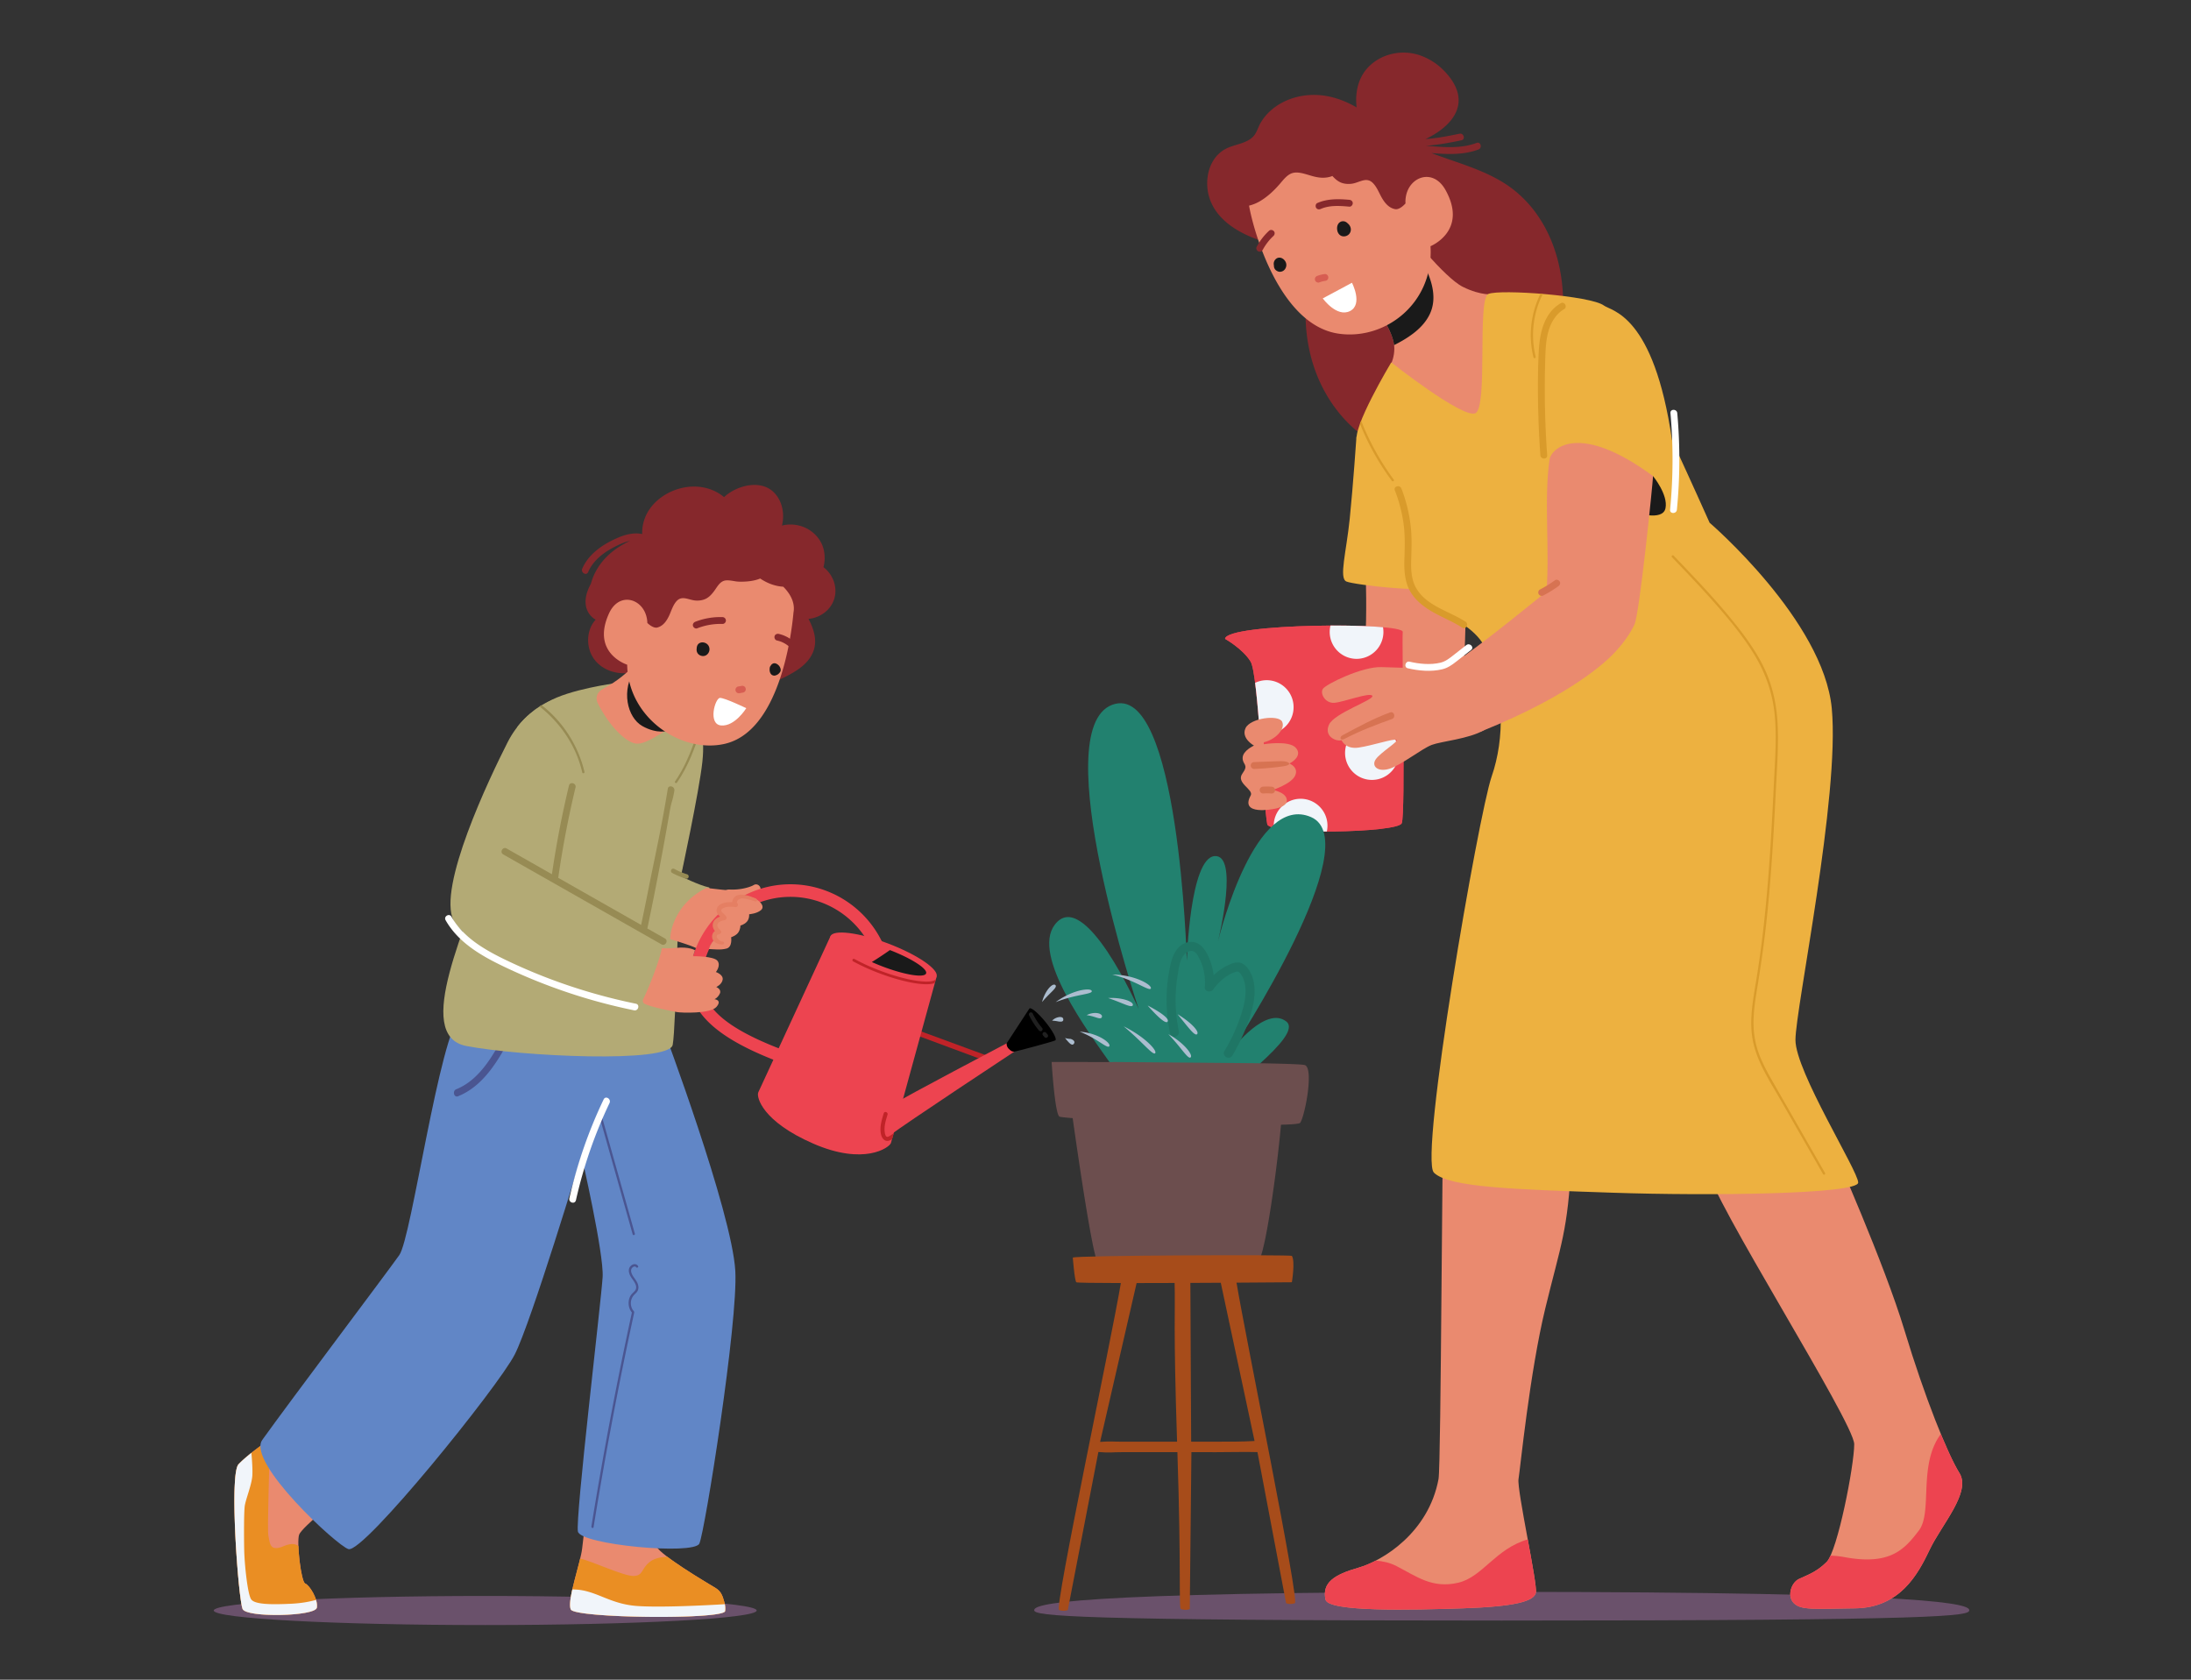 <svg fill="none" height="184" width="240" xmlns="http://www.w3.org/2000/svg"><rect width="100%" height="100%" fill="#333333" stroke="none"/><path d="m215.711 176.389c0 .625-2.371 1.131-51.213 1.131-47.079 0-51.213-.506-51.213-1.131 0-.624 2.688-2.01 50.952-2.01 48.503 0 51.474 1.386 51.474 2.01z" fill="#6a516b"/><path d="m168.718 24.03a13.04 13.04 0 0 0 -2.954-3.273c-1.21-.941-2.582-1.623-3.997-2.194-1.471-.594-2.988-1.065-4.476-1.613-.163-.06-.328-.122-.493-.185 1.725.143 3.5.226 5.15-.389.447-.166.253-.89-.198-.722-1.611.6-3.338.498-5.02.356l-.529-.046c1.299-.083 2.603-.334 3.875-.593.471-.096.272-.818-.198-.723-1.208.247-2.47.5-3.729.585.067-.032.135-.063.201-.096 1.738-.862 3.732-2.46 3.387-4.651-.168-1.068-.864-2.042-1.61-2.79a6.797 6.797 0 0 0 -2.574-1.631c-1.875-.65-4.056-.246-5.512 1.131-1.265 1.197-1.632 2.908-1.437 4.57-1.045-.605-2.169-1.058-3.367-1.26-2.164-.364-4.524.182-6.155 1.706a5.504 5.504 0 0 0 -.985 1.225c-.293.498-.427 1.12-.839 1.538-.757.768-2.013.833-2.942 1.303-1.884.953-2.432 3.366-1.874 5.276.766 2.626 3.429 4.09 5.852 4.867.092.03.173.023.24-.006.938.235 1.999-.031 2.955.029.644.04 1.216.3 1.576.855.398.61.494 1.335.459 2.05-.043.896-.259 1.777-.368 2.666a19.282 19.282 0 0 0 -.146 2.365c0 1.574.191 3.155.585 4.68.747 2.895 2.254 5.573 4.434 7.623 2.032 1.913 4.617 3.28 7.389 3.676 2.745.39 5.573-.141 8.027-1.425 2.596-1.358 4.604-3.55 5.843-6.204 1.377-2.951 1.967-6.332 1.94-9.579-.026-3.194-.777-6.415-2.51-9.122z" fill="#86282c"/><path d="m152.416 39.76s.313-.658.318-1.563c.017-2.805-4.558-7.528-4.558-7.528l5.901-5.5s4.119 5.228 6.151 6.248 3.394.816 3.394.816 2.714 14.505-.207 15.78-10.999-8.254-10.999-8.254z" fill="#ea8a6f"/><path d="m154.795 36.536c.891-.679 1.678-1.554 2.024-2.64.4-1.257.136-2.595-.337-3.793-.544-1.379-1.396-2.625-2.309-3.782a33.671 33.671 0 0 0 -.576-.704l-5.421 5.052s4.169 4.305 4.53 7.136c.731-.365 1.439-.774 2.089-1.27z" fill="#1a1a1a"/><path d="m158.338 20.81c-.988-1.774-2.651-1.741-3.618-.74-.902.933-.762 2.211-.762 2.211s-.608.729-1.141.628c-.679-.128-1.124-.671-1.452-1.241-.32-.554-.555-1.228-1.034-1.669-.286-.263-.608-.328-.985-.243-.451.102-.874.331-1.337.378-.41.041-.831.006-1.208-.173-.333-.159-.606-.412-.853-.684-.049.019-.097.041-.148.057-.516.165-1.052.168-1.581.065-.532-.103-1.039-.3-1.566-.42-.495-.11-.973-.144-1.42.132-.396.245-.693.627-.992.977-.619.723-1.318 1.397-2.133 1.895a4.318 4.318 0 0 1 -1.288.543c.538 3.03 3.432 13.05 9.754 14.016 5.132.783 10.517-3.312 10.121-9.573 0 0 4.142-1.67 1.643-6.159z" fill="#ea8a6f"/><path d="m147.806 21.888c-1.189-.107-2.394-.135-3.509.354-.185.081-.227.353-.134.513.111.191.325.215.51.134.977-.428 2.099-.345 3.133-.252.201.018.373-.185.373-.375 0-.217-.172-.356-.373-.374zm-8.267 3.437c-.13-.145-.371-.192-.525-.05a6.652 6.652 0 0 0 -1.371 1.787c-.043.08-.027.213.009.29a.372.372 0 0 0 .494.184.437.437 0 0 0 .19-.2c-.005.01-.008.014.001-.001l.031-.057a5.03 5.03 0 0 1 .194-.321 6.234 6.234 0 0 1 .629-.812c-.039.043.012-.013.021-.021l.09-.093c.061-.061.124-.12.187-.179.144-.132.19-.372.05-.527z" fill="#86282c"/><path d="m145.394 30.129c-.067-.063-.168-.122-.263-.11a3.343 3.343 0 0 0 -.826.198.28.28 0 0 0 -.126.067.287.287 0 0 0 -.097.105.378.378 0 0 0 .134.513c.084.044.196.074.288.038a2.97 2.97 0 0 1 .658-.174.276.276 0 0 0 .112-.03.27.27 0 0 0 .12-.077.375.375 0 0 0 0-.53z" fill="#d75d52"/><path d="m144.895 32.688 3.198-1.715s1.235 2.372-.218 3.102c-1.454.73-2.98-1.387-2.98-1.387z" fill="#fff"/><path d="m147.932 24.903a.878.878 0 0 0 -.292-.42.833.833 0 0 0 -.191-.155.64.64 0 0 0 -.513-.068.657.657 0 0 0 -.36.291c-.128.22-.137.49-.083.733.06.269.255.524.533.59a.788.788 0 0 0 .731-.207.752.752 0 0 0 .175-.764zm-7.145 3.72a.873.873 0 0 0 -.327-.317.668.668 0 0 0 -.316-.085.602.602 0 0 0 -.297.083.7.7 0 0 0 -.301.777c-.003.019-.006.038-.004.058a.676.676 0 0 0 .08.292.558.558 0 0 0 .138.168c.086.069.146.105.252.143a.547.547 0 0 0 .222.029.688.688 0 0 0 .466-.218.797.797 0 0 0 .205-.493.788.788 0 0 0 -.118-.438z" fill="#1a1a1a"/><path d="m200.88 125.972s5.502 12.367 7.729 19.734c2.227 7.368 4.717 13.552 6.027 15.657s-1.965 5.657-3.276 8.42c-1.31 2.763-3.295 6.341-8.17 6.398-4.494.053-5.908.222-6.694-.567s-.262-2.237.524-2.631c.786-.395 1.894-.7 3.073-1.884 1.179-1.185 3.016-10.529 3.016-12.898 0-2.368-15.816-27.178-16.078-30.204s13.849-2.025 13.849-2.025z" fill="#ea8a6f"/><path d="m214.634 161.363c-.522-.839-1.231-2.326-2.036-4.276-2.53 3.406-.864 8.546-2.41 10.576-1.572 2.066-3.145 3.827-8.105 2.916a10.342 10.342 0 0 0 -1.573-.171c-.145.317-.286.558-.418.691-1.18 1.184-2.288 1.489-3.074 1.884s-1.31 1.842-.524 2.631 2.201.62 6.694.567c4.875-.057 6.86-3.635 8.171-6.398 1.31-2.763 4.585-6.315 3.275-8.42z" fill="#ed4450"/><path d="m158.146 121.852c-.191.574-.282 38.622-.572 40.172-1.099 5.883-6.114 8.944-8.781 9.709-2.667.766-3.992 1.64-3.6 3.49.288 1.362 9.333 1.148 15.048.957 5.715-.192 7.81-.766 8-1.722.191-.957-2.095-11.286-1.904-12.434.19-1.148 1.217-11.616 2.931-18.694 1.715-7.078 2.477-8.417 2.858-16.26s-13.98-5.218-13.98-5.218z" fill="#ea8a6f"/><path d="m159.742 173.373c-2.843.669-4.537-.668-6.775-1.822-.734-.378-1.526-.545-2.266-.597-.699.361-1.355.621-1.908.779-2.667.766-3.992 1.64-3.6 3.49.288 1.362 9.333 1.148 15.048.957 5.715-.192 7.81-.766 8-1.722.092-.46-.39-3.092-.893-5.826-3.552 1.033-4.941 4.115-7.606 4.741zm-25.551-103.391s1.936 1.08 2.796 2.484 1.374 15.436 1.826 17.82c.225 1.186 14.303.969 14.733-.111s0-19.869.108-20.949c.107-1.08-19.355-.972-19.463.756z" fill="#ed4450"/><path d="m149.484 59.69s.583 10.976-.418 13.96 1.236 6.62 6.17 7.034c4.934.413 5.127-4.985 5.331-13.703.203-8.717-11.083-7.292-11.083-7.292z" fill="#ea8a6f"/><path d="m148.586 47.845s-.369 5.378-.739 8.993c-.369 3.616-1.2 6.49-.369 6.861.831.37 9.619 1.392 10.912.465 1.292-.927-3.97-14.648-5.724-16.502s-4.08.183-4.08.183z" fill="#edb140"/><path d="m187.269 57.261s12.478 10.715 13.382 20.34c.904 9.626-3.978 32.871-3.978 36.322 0 3.45 6.872 14.347 6.872 15.618s-16.25 1.474-26.92 1.111-17.929-.566-19.557-2.2c-1.627-1.635 4.883-39.228 6.33-43.405s1.381-9.539-.608-13.897c-1.99-4.36-9.158-4.263-8.977-8.985s-4.412-12.53-5.136-13.8c-.723-1.272 3.719-8.666 3.719-8.666s7.747 6.121 9.193 5.576c1.447-.544.181-12.53 1.447-13.075s11.212.181 12.659 1.27c.825.622 5.45.942 7.454 14.728 2.249 4.87 4.12 9.063 4.12 9.063z" fill="#edb140"/><path d="m170.953 33.219c-1.864 1.097-2.308 3.343-2.404 5.344-.116 2.39-.107 4.79-.032 7.181.043 1.377.115 2.752.213 4.125.034.478.781.482.746 0a102.6 102.6 0 0 1 -.262-6.837c-.005-1.15.01-2.301.044-3.451.032-1.103.052-2.224.356-3.292.277-.979.825-1.899 1.716-2.423.414-.244.039-.892-.377-.647z" fill="#d99b2b"/><path d="m183.726 45.254c-.043-.476-.789-.48-.746 0a56.75 56.75 0 0 1 -.04 10.58c-.047.48.699.477.746 0a56.75 56.75 0 0 0 .04-10.58z" fill="#fff"/><path d="m160.537 68.102c-1.794-1.164-4.317-1.725-5.433-3.72-.552-.986-.555-2.151-.518-3.25.04-1.193.077-2.371-.067-3.56a16.833 16.833 0 0 0 -1.008-4.059c-.172-.444-.894-.25-.719.2a16.23 16.23 0 0 1 .966 3.742c.16 1.228.123 2.445.082 3.677-.039 1.14-.006 2.308.482 3.359.459.988 1.308 1.734 2.212 2.305 1.163.736 2.471 1.204 3.627 1.953.404.263.779-.386.376-.647zm39.375 60.391-3.73-6.514-1.859-3.246c-.567-.991-1.134-1.99-1.555-3.054a9.744 9.744 0 0 1 -.689-3.506c-.012-1.253.17-2.497.372-3.73.392-2.386.743-4.775 1.009-7.179.547-4.93.828-9.882 1.072-14.834.117-2.376.307-4.77.185-7.15-.116-2.251-.607-4.417-1.632-6.431-1.004-1.975-2.37-3.746-3.779-5.444-1.508-1.817-3.118-3.544-4.747-5.251-.411-.431-.823-.86-1.235-1.29-.112-.116-.287.06-.176.176 1.634 1.703 3.269 3.407 4.824 5.184 1.507 1.722 2.985 3.508 4.18 5.467 1.224 2.007 1.997 4.173 2.235 6.519.239 2.356.066 4.734-.049 7.093-.237 4.908-.495 9.818-.993 14.707a121.686 121.686 0 0 1 -.983 7.464c-.379 2.287-.83 4.655-.261 6.951.546 2.203 1.852 4.164 2.967 6.11l3.697 6.455.932 1.629c.08.139.295.013.215-.126zm-47.239-75.95a28.531 28.531 0 0 1 -3.574-6.457c-.046.117-.089.23-.13.343a28.577 28.577 0 0 0 2.089 4.158c.436.714.904 1.408 1.401 2.081.094.128.31.004.214-.126zm15.303-13.397c.039.156.279.09.24-.066a10.013 10.013 0 0 1 .295-5.743c.139-.39.304-.77.492-1.14l-.261-.021a10.262 10.262 0 0 0 -1.036 5.286 10.2 10.2 0 0 0 .27 1.684z" fill="#d99b2b"/><path d="m134.191 69.982s1.936 1.08 2.796 2.484 1.374 15.436 1.826 17.82c.225 1.186 14.303.969 14.733-.111s0-19.869.108-20.949c.107-1.08-19.355-.972-19.463.756z" fill="#ed4450"/><path d="m138.754 74.51c-.455 0-.885.106-1.27.292.19 1.47.36 3.452.516 5.516.241.064.493.102.754.102a2.95 2.95 0 0 0 2.944-2.956 2.95 2.95 0 0 0 -2.944-2.955zm6.984-5.982a2.95 2.95 0 0 0 2.859 3.646 2.949 2.949 0 0 0 2.896-3.466c-1.472-.13-3.548-.192-5.755-.18zm7.047 15.504a2.963 2.963 0 0 0 -.957-4.067 2.935 2.935 0 0 0 -4.05.96 2.962 2.962 0 0 0 .956 4.068 2.936 2.936 0 0 0 4.051-.96zm-10.319 3.468a2.95 2.95 0 0 0 -2.943 2.955c0 .075.006.148.012.222 1.123.279 3.403.408 5.806.407a2.949 2.949 0 0 0 -2.875-3.585z" fill="#f1f5fa"/><path d="m181.073 52.153s1.672 2.033 1.363 3.521c-.309 1.489-3.397.434-3.397.434z" fill="#1a1a1a"/><path d="m169.727 50.372c-.625 4.542.053 9.895-.334 14.463-.109.003-6.613 5.496-11.448 8.751.463.89 2.134 3.943 2.642 4.809.417.712.963 2.009 1.747 1.693 9.97-4.019 13.791-7.784 14.635-8.714.808-.89 1.547-1.865 2.066-2.956.565-1.19 2.014-15.545 2.039-16.265-8.145-5.993-11.173-3.047-11.347-1.781z" fill="#ea8a6f"/><path d="m158.369 73.246s-4.91-.085-7.027-.17c-2.116-.085-6.095 1.87-6.434 2.38-.338.51.254 1.616 1.27 1.531s3.894-1.19 4.148-.765-4.148 1.87-4.741 3.146c-.592 1.275.731 1.88 1.372 1.72 0 0 .401 1.018 1.869.804 1.468-.215 3.791-.992 4.138-.858s-1.762 1.394-2.269 2.145c-.508.75.24 1.447 1.548 1.019 1.308-.43 3.524-2.199 4.592-2.601s4.031-.643 5.713-1.609c1.682-.965-4.179-6.742-4.179-6.742z" fill="#ea8a6f"/><path d="m170.846 63.695c-.101-.158-.341-.257-.511-.135-.525.38-1.076.72-1.65 1.018-.174.09-.24.349-.134.513a.38.38 0 0 0 .51.134 13.25 13.25 0 0 0 1.651-1.018c.158-.114.25-.331.134-.512z" fill="#d77352"/><path d="m160.619 70.665c-.47.37-.941.738-1.412 1.107-.441.346-.868.688-1.423.821-1.082.26-2.306.14-3.377-.11-.467-.109-.667.613-.199.722 1.206.281 2.558.402 3.774.11.604-.144 1.083-.488 1.565-.865l1.6-1.255c.378-.297-.154-.823-.528-.53z" fill="#fff"/><path d="m152.276 78.04c-1.749.624-3.561 1.617-5.201 2.493-.424.226-.236.642.188.415 1.584-.845 3.522-1.582 5.212-2.186.449-.16.255-.884-.199-.722z" fill="#d77352"/><path d="m137.358 81.674s-1.439-.793-.925-1.908c.514-1.114 3.636-1.513 4.013-.705.378.807-.756 1.966-2.009 2.251l-.005.215s2.715-.448 3.49.37c.775.817-.306 1.573-.688 1.739 0 0 1.047.396.641 1.315-.405.92-2.462 1.584-2.462 1.584s1.429.228 1.544 1.059c.115.83-1.445 1.02-1.445 1.02s-3.752.772-2.513-1.473c.366-.663-1.658-1.36-.91-2.398.748-1.037.009-.93.028-1.727.02-.797 1.241-1.342 1.241-1.342z" fill="#ea8a6f"/><path d="m140.188 83.382c-.964.028-1.88.064-2.843.101-.202.008-.357.21-.34.405a.38.38 0 0 0 .404.342c.963-.038 1.923-.12 2.878-.248.2-.027.946-.112.928-.32-.016-.195-.471-.296-1.027-.28zm-.588 2.955c-.057-.073-.142-.143-.237-.152a5.807 5.807 0 0 0 -1.039-.011c-.195.016-.366.205-.34.405a.38.38 0 0 0 .403.341c.214-.018.429-.021.643-.013a6 6 0 0 1 .197.015.399.399 0 0 0 .283-.063.385.385 0 0 0 .152-.237.381.381 0 0 0 -.062-.285z" fill="#d77352"/><path d="m140.889 111.889c-2.212-1.709-5.785 2.905-5.785 2.905s14.803-22.554 8.508-25.288c-6.069-2.635-9.923 12.508-10.193 13.604.202-.834 2.235-9.495-.356-9.332-2.723.17-3.063 11.447-3.063 11.447s-.851-30.755-8.167-28.021 2.893 33.318 2.893 33.318-5.955-13.498-9.188-9.227c-2.568 3.393 3.667 11.745 6.184 15.319h16.177c2.303-2.088 3.993-3.95 2.99-4.725z" fill="#22816f"/><path d="m140.317 123.205c1.237-.029 2.016-.095 2.101-.21.511-.683 1.531-5.98.511-6.322-.264-.088-2.248-.154-5.042-.202-1.606-.019-16.011-.139-16.011-.139a.106.106 0 0 0 .009.011c-2.621-.008-4.768-.01-5.876-.011h-.814c.001.009.341 5.638.851 5.98.07.046.597.106 1.453.171l.001.001c.045.325.096.683.152 1.07.641 4.482 1.862 12.673 2.468 14.467h17.823c.805-1.552 2.019-10.639 2.374-14.816z" fill="#6c4e4e"/><path d="m117.514 137.764s.192 2.506.384 2.699c.056.056 2.061.079 4.88.085-1.053 6.297-7.312 35.64-6.772 35.82.575.193.959 0 .959 0l3.351-17.313c1.399.117 1.294.015 2.684.017 1.705.002 3.411.001 5.116.001h.856c.434 13.08.125 17.098.394 17.188.576.193.96 0 .96 0l.18-17.187 2.727.001c1.67 0 3.102-.047 4.508-.007l3.137 16.551s.384.193.96 0c.54-.181-5.368-28.991-6.392-35.113 3.469-.022 6.064-.043 6.064-.043s.384-2.313 0-2.892c-.093-.14-23.864-.063-23.996.193zm10.602 20.163c-1.705 0-3.411-.001-5.116.001-1.328.002-1.155-.072-2.496.022l4-17.401c1.31-.001 2.725-.004 4.162-.01.085 3.047-.151 4.611.269 17.387zm9.307-.077c-1.527.081-2.57.075-4.19.075l-2.755.001-.087-17.393 3.331-.017z" fill="#a74c1a"/><path d="m137.057 106.708c-.189-.418-.482-.872-.882-1.112-.524-.314-1.102-.125-1.612.113a6.119 6.119 0 0 0 -1.62 1.121 6.955 6.955 0 0 0 -.553-2.004c-.423-.953-1.139-1.866-2.297-1.606-1.094.246-1.61 1.326-1.847 2.324a17.316 17.316 0 0 0 -.455 3.556 17.888 17.888 0 0 0 .381 4.115c.131.629 1.09.363.959-.265a16.608 16.608 0 0 1 -.15-6.005c.129-.796.23-1.918.863-2.495.226-.207.582-.363.884-.24.341.138.536.569.688.877.468.94.641 1.996.562 3.04-.04.537.67.62.927.252.57-.817 1.43-1.573 2.383-1.899.284-.097.42-.039.6.195.136.176.248.382.33.589.181.459.231.954.218 1.443-.027 1.087-.371 2.155-.741 3.167a19.092 19.092 0 0 1 -1.566 3.253c-.331.552.529 1.054.859.504a20.553 20.553 0 0 0 1.484-3.014c.382-.964.721-1.968.872-2.998.145-.983.128-1.992-.287-2.911z" fill="#1f7665"/><path d="m82.885 176.42c0 .88-13.313 1.593-29.735 1.593-16.423 0-29.736-.713-29.736-1.593s13.313-1.594 29.736-1.594c16.422 0 29.735.714 29.735 1.594z" fill="#6a516b"/><path d="m29.74 157.516s-2.558 1.763-3.611 2.884c-1.054 1.122 0 14.903.451 15.865.452.961 7.976.801 8.127-.16.15-.962-.822-2.48-1.274-2.64-.451-.161-.964-4.56-.663-5.361s4.495-4.178 4.495-4.178l-7.524-6.41z" fill="#ea8a6f"/><path d="m33.433 173.465c-.331-.118-.695-2.515-.746-4.101-.256-.217-.731-.373-1.588-.004-1.566.676-1.524-.315-1.693-1.081-.159-.716.127-7.491.13-10.62-.626.44-2.533 1.811-3.407 2.741-1.054 1.122 0 14.904.451 15.865.452.961 7.976.801 8.127-.16.15-.962-.822-2.48-1.274-2.64z" fill="#ea8e23"/><path d="m65.097 159.806s-.974 6.601-1.328 9.807c-.174 1.576-1.692 5.734-1.24 6.695.451.962 16.752 1.135 16.903.174.048-.306.004-.657-.091-.999-.206-.733-.369-1.164-.96-1.532-.411-.256-6.855-4.008-6.553-4.809.3-.802 1.593-6.224 1.593-6.224z" fill="#ea8a6f"/><path d="m79.432 176.482c.048-.306.004-.657-.091-.999-.206-.733-.369-1.164-.96-1.532-.285-.177-3.458-2.029-5.285-3.418-.624.026-1.342.143-1.837.501-1.053.761-.752 1.562-1.843 1.602-1.068.04-4.618-1.646-5.864-1.907-.456 1.902-1.39 4.798-1.023 5.579.451.962 16.752 1.135 16.903.174z" fill="#ea8e23"/><path d="m72.634 112.646s7.529 20.069 7.91 26.559c.326 5.564-3.335 28.603-3.937 29.885s-13.002.124-13.303-1.318c-.302-1.442 2.558-25.319 2.708-27.883s-2.316-13.299-2.316-13.299-5.51 18.266-7.315 21.792c-1.806 3.525-16.554 21.794-18.21 21.313-1.249-.363-11.18-9.528-9.44-11.964 2.939-4.112 13.654-18.323 15.009-20.246 1.354-1.923 4.364-24.037 6.772-26.441s20.768-.641 22.122 1.602z" fill="#6186c6"/><path d="m79.428 176.482a2.18 2.18 0 0 0 -.032-.753c-1.944.116-7.057.385-9.645.193-3.122-.232-4.566-1.839-7.062-1.808-.22.984-.337 1.825-.163 2.194.451.962 16.752 1.135 16.902.174zm-51.902-1.268c-.403-.522-.749-3.897-.777-5.461-.03-1.565-.03-4.05.057-4.756.086-.706.778-2.362.836-3.375.038-.683-.04-1.769-.105-2.471-.536.429-1.056.875-1.408 1.249-1.054 1.122 0 14.904.451 15.865.452.962 7.976.801 8.127-.16.04-.255 0-.55-.089-.848-.64.179-1.535.36-2.654.417-2.42.122-4.034.061-4.438-.46z" fill="#f1f5fa"/><path d="m55.403 113.025c-1.305 2.453-2.813 5.249-5.428 6.295-.445.178-.252.947.198.766 2.826-1.13 4.457-3.996 5.874-6.66.237-.446-.407-.847-.644-.401zm14.137 22.11-2.805-9.963-.793-2.815c-.046-.163-.286-.093-.24.07l2.806 9.964.793 2.815c.045.163.285.093.24-.071zm.322 5.505c-.163-.456-.562-.771-.7-1.234-.063-.209-.047-.411.116-.558.103-.091.297-.181.397-.038.095.134.311.002.215-.134-.219-.311-.612-.225-.838.037-.312.364-.144.854.087 1.214.253.394.805.977.412 1.464-.146.18-.332.308-.459.507a1.54 1.54 0 0 0 -.216.599c-.067.459.05.933.34 1.28a449.272 449.272 0 0 0 -3.566 18.259c-.3 1.724-.589 3.451-.869 5.179-.027.167.213.238.24.071a446.93 446.93 0 0 1 4.423-23.382c.02-.096.054-.172-.004-.256-.05-.074-.114-.133-.16-.213a1.338 1.338 0 0 1 -.17-.552 1.33 1.33 0 0 1 .41-1.097c.145-.14.294-.276.366-.475.078-.218.052-.458-.024-.671z" fill="#4a5591"/><path d="m66.12 120.438a51.098 51.098 0 0 0 -3.749 10.813c-.112.497.607.709.72.212a50.146 50.146 0 0 1 3.672-10.624c.218-.455-.426-.857-.644-.401z" fill="#fff"/><path d="m90.203 62.13c.159-.619.174-1.277.03-1.9-.33-1.43-1.566-2.48-2.99-2.718a3.881 3.881 0 0 0 -1.585.058c.291-1.2.078-2.538-.747-3.484-1.264-1.45-3.49-1.072-4.945-.137-.229.147-.45.318-.651.51-1.138-.957-2.668-1.324-4.174-1.092-1.82.28-3.64 1.43-4.405 3.155-.275.62-.414 1.3-.387 1.972l-.002.008c-.912-.19-1.837.048-2.678.41-1.575.68-3.186 1.743-3.889 3.378-.188.438.454.82.644.378.603-1.401 1.895-2.286 3.222-2.926.422-.204.88-.39 1.35-.49-.92.434-1.781.985-2.51 1.706-.826.819-1.46 1.858-1.758 2.984-.407.753-.708 1.607-.538 2.467.123.62.519 1.179 1.06 1.47-.797.863-1.011 2.181-.668 3.318.484 1.602 2.015 2.505 3.629 2.551.679.02 1.358-.108 1.99-.356.329.16.732.196 1.073.072.206-.075.37-.19.503-.333.098.142.209.276.33.397.754.748 1.807.93 2.822.746 1.059-.191 2.09-.763 2.89-1.475.437-.39.807-.863 1.038-1.393.393.844.853 1.657 1.517 2.316.855.848 1.997 1.378 3.214 1.234 1.173-.14 2.354-.723 3.362-1.322.914-.543 1.757-1.267 2.144-2.285.457-1.205.044-2.459-.53-3.555 1.325-.118 2.564-1.046 2.873-2.397.284-1.237-.258-2.523-1.234-3.267z" fill="#86282c"/><path d="m67.356 74.848s-5.046.67-7.363 2.054c-2.317 1.383 4.107 6.373 6.173 7.127 2.067.755 1.19-9.181 1.19-9.181z" fill="#b3aa75"/><path d="m63.637 76.387s2.48-.524 4.896-2.622c2.415-2.098 3.264-1.967 3.264-1.967l5.744 3.737s-.065 4.589-5.353 6.621c-5.287 2.032-7.898-2.229-7.898-2.229z" fill="#ea8a6f"/><path d="m56.67 79.64s1.905-2.807 5.842-3.444c.984-.16 4.25-1.144 3.548-.745-.898.511-.748 1.233-.594 1.55.982 2.032 2.714 4.071 4.03 4.424 1.906.51 6.052-4.268 6.963-2.007.911 2.262-1.677 15.48-1.93 16.628-.255 1.148-.46 16.368-.842 18.409-.38 2.04-16.636 1.275-22.604.127-5.969-1.148.254-13.39 2.413-20.66 2.159-7.269 3.175-14.283 3.175-14.283z" fill="#b3aa75"/><path d="m73.73 103.033s-3.967-.401-5.209-1.094-.345-5.266.897-9.493 7.038-13.028 7.038-13.028.828.763.483 4.02c-.345 3.256-2.353 12.55-2.353 12.55s2.012.999 3.06 1.215c.581.12-2.614 5.936-3.915 5.83z" fill="#b3aa75"/><path d="m74.159 85.723c1.21-1.757 1.958-3.753 2.585-5.784-.055-.15-.11-.261-.157-.342-.399 1.318-.84 2.627-1.43 3.873-.349.74-.75 1.454-1.213 2.127-.091.133.124.258.215.126z" fill="#978b54"/><path d="m82.552 96.954c-.279.172-1.334.556-2.634.486a1.204 1.204 0 0 0 -.397.054c-.121.006-1.024-.095-2.134-.23-1.23.6-2.294 1.5-3.023 2.686-.43.699-.748 1.465-.89 2.277-.036.211-.059.43-.064.649 1.134.34 2.474.768 2.884 1.006.055.102.09.159.09.159l.072-.065c.097.057.164.098.187.114.038.028.226-.263.491-.724 1.74-1.566 5.917-5.347 6.113-5.71.252-.469-.25-.976-.695-.702z" fill="#ea8a6f"/><path d="m90.551 97.602a11.059 11.059 0 0 0 -8.546.256 11.124 11.124 0 0 0 -5.87 6.244c-1.963 5.183.395 8.86 9.088 12.179.375.144.755.265 1.13.36a.678.678 0 0 0 .519-.076.688.688 0 0 0 -.182-1.259 9.055 9.055 0 0 1 -.98-.312c-7.747-2.958-10.02-5.842-8.293-10.403a9.76 9.76 0 0 1 5.15-5.477 9.703 9.703 0 0 1 7.496-.225 9.846 9.846 0 0 1 5.641 5.605.681.681 0 0 0 .89.389.69.69 0 0 0 .387-.893 11.223 11.223 0 0 0 -6.43-6.388z" fill="#ed4450"/><path d="m102.591 106.994c-.296.783-3.142.425-6.357-.798-3.215-1.224-5.57-2.846-5.275-3.628.295-.783 3.13-.43 6.344.793 3.216 1.224 5.583 2.85 5.288 3.633z" fill="#ed4450"/><path d="m100.029 113.268c-.051-.129-.034-.617-.034-.617l8.569 3.153-.203.557c-.022-.007-2.184-.804-4.321-1.603-1.114-.417-3.382-1.25-4.011-1.49z" fill="#c02328"/><path d="m97.597 125.187h.001l4.995-18.198-11.628-4.425-7.902 17.092.001.001c-.003.006-.008.011-.01.017-.2.53.462 3.183 6.057 5.612 5.516 2.395 8.283.451 8.483-.079.002-.006.002-.013.003-.02z" fill="#ed4450"/><path d="m97.48 104.075a40.299 40.299 0 0 1 -1.98 1.31c.373.167.77.332 1.186.49 2.435.927 4.566 1.267 4.757.759.189-.501-1.578-1.638-3.962-2.559z" fill="#1a1a1a"/><path d="m97.62 124.277c1.134-.926 13.489-9.078 13.489-9.078l-.839-.913s-11.379 5.978-12.292 6.616-1.493 4.3-.359 3.375z" fill="#ed4450"/><path d="m114.517 111.944c-.784-.964-1.566-1.625-1.746-1.477-.003.002-.005.007-.007.01l-.003-.003-2.491 3.812s-.056.32.234.611c.291.292.439.311.605.302.166-.008 4.241-1.093 4.472-1.227l.002-.003c.009-.003.02-.006.027-.012.18-.148-.309-1.049-1.093-2.013z" fill="#000"/><path d="m114.156 112.604a7.415 7.415 0 0 1 -1.029-1.575.225.225 0 0 0 -.293-.111c-.107.048-.164.186-.111.294a7.95 7.95 0 0 0 1.088 1.672c.078.091.217.11.312.033a.226.226 0 0 0 .033-.313zm.647.881-.002-.058a.225.225 0 0 0 -.047-.103l-.163-.188a.17.17 0 0 0 -.068-.054.165.165 0 0 0 -.084-.028.165.165 0 0 0 -.085.011.158.158 0 0 0 -.075.038l-.04.041a.226.226 0 0 0 -.042.111l.003.058a.219.219 0 0 0 .046.103l.164.188a.16.16 0 0 0 .067.054.168.168 0 0 0 .084.028c.03.004.058 0 .085-.01a.167.167 0 0 0 .075-.038l.04-.042a.222.222 0 0 0 .042-.111z" fill="#202020"/><path d="m102.383 107.689.128-.427c-.374.53-2.9.288-6.135-.943a22.709 22.709 0 0 1 -2.786-1.271.148.148 0 0 0 -.142.261c.83.455 1.807.9 2.824 1.287 2.394.911 5.053 1.494 6.111 1.093zm-4.465 16.424c-.074.058-.15.115-.228.168-.127.088-.267.191-.415.239-.282.093-.344-.353-.366-.54-.076-.634.125-1.271.31-1.869.085-.273-.329-.432-.414-.158-.229.741-.484 1.566-.29 2.345.094.38.373.765.813.668.138-.031.266-.099.388-.174z" fill="#c02328"/><path d="m77.648 103.963c.657.018 1.232.123 1.923-.051.692-.174.515-1.242.515-1.242s.57-.182.8-.545c.231-.363.22-.742.22-.742s.406-.083.707-.417c.302-.334.248-.814.248-.814s.855-.065 1.306-.462-.105-1.094-.95-1.357-1.812-.304-2.07.13c-.26.434.112.742.112.742s-1.34-.184-1.763.35c-.424.533.616.948.616.948s-.998-.066-1.123.548.452 1.073.452 1.073-.89.023-.434.834c0 0-.402.458-.559 1.005z" fill="#ea8a6f"/><path d="m82.711 98.386c-.334-.11-.571-.236-.916-.303-.315-.062-.654-.124-.97-.029-.344.103-.608.438-.612.776-.53-.02-1.141.034-1.507.399a.691.691 0 0 0 -.164.754c.07.178.206.3.338.425-.31.112-.592.291-.736.61-.162.359-.044.686.164.968a.752.752 0 0 0 -.299.721c.08.501.606.743 1.062.756.327.01.357-.316.032-.326-.19-.005-.452-.245-.559-.42-.064-.106-.031-.329.15-.358.24-.038.436-.241.243-.427-.2-.195-.493-.471-.299-.767.166-.251.495-.318.767-.375.157-.033.239-.243.151-.375-.127-.194-.306-.325-.46-.495-.13-.147-.124-.278.04-.389.389-.26 1.007-.207 1.447-.168.228.02.325-.29.178-.437-.084-.083-.028-.223.046-.297.146-.146.368-.242.555-.218.433.055.903.183 1.317.319.311.102.341-.242.032-.344z" fill="#e57f63"/><path d="m116.661 113.705a2.179 2.179 0 0 0 .617.099c.291.096.534.285.35.534-.155.207-.37.038-.572-.17a5.804 5.804 0 0 1 -.272-.31c-.074-.09-.123-.153-.123-.153zm-1.416-1.895.04-.043a.604.604 0 0 1 .05-.046 1.341 1.341 0 0 1 .496-.268c.165-.047.332-.061.451-.026.12.035.195.118.19.272-.004.13-.085.189-.2.208a1.372 1.372 0 0 1 -.408-.028 4.539 4.539 0 0 0 -.497-.067l-.064-.002zm3.023 1.201.157.014c.05.004.11.011.18.021a6.276 6.276 0 0 1 1.463.374c.217.087.43.186.621.294.192.109.364.223.5.338.274.228.407.442.316.565-.078.106-.286.014-.57-.158-.141-.087-.305-.19-.479-.303-.176-.111-.364-.23-.556-.344a12.043 12.043 0 0 0 -1.485-.742zm-4.123-3.248.027-.101a4.41 4.41 0 0 1 .231-.625c.061-.131.132-.267.212-.398.159-.263.356-.504.541-.646.186-.142.355-.185.46-.073.088.096.023.237-.112.403a4.052 4.052 0 0 1 -.248.27c-.094.096-.197.197-.3.3a15.548 15.548 0 0 0 -.743.791zm1.488.017.146-.105a5.806 5.806 0 0 1 .396-.262c.167-.106.368-.218.588-.333.222-.112.463-.222.711-.319a6.88 6.88 0 0 1 .743-.24 4.46 4.46 0 0 1 .674-.12c.402-.036.679.019.702.171.02.129-.226.214-.598.298-.186.04-.404.086-.639.132-.234.049-.484.101-.735.16-.25.06-.5.124-.734.192a13.214 13.214 0 0 0 -1.085.361zm3.401 1.424.068-.035a1.483 1.483 0 0 1 .187-.08 2.06 2.06 0 0 1 .614-.124c.229-.009.463.031.618.116.156.084.229.205.169.347-.051.12-.165.136-.31.111a1.788 1.788 0 0 1 -.243-.063 36.604 36.604 0 0 1 -.278-.087 5.268 5.268 0 0 0 -.664-.161l-.086-.013a37.248 37.248 0 0 1 -.075-.011zm2.35-1.878.123-.005a6.071 6.071 0 0 1 1.309.09c.355.064.704.168.946.297.243.128.378.276.321.419-.049.121-.23.108-.478.034-.249-.074-.567-.206-.892-.336a27.347 27.347 0 0 0 -1.212-.458zm.456-2.572.194.005a6.291 6.291 0 0 1 .514.032c.212.018.46.052.724.097.264.049.544.112.821.191.276.081.549.176.799.282.249.107.476.22.661.337.371.232.577.457.504.591-.063.116-.327.021-.702-.153a76.575 76.575 0 0 1 -.639-.307 26.89 26.89 0 0 0 -.742-.34 13.748 13.748 0 0 0 -1.449-.54l-.146-.045-.132-.038a5.368 5.368 0 0 0 -.217-.061zm7.153 4.35s.167.097.408.257c.241.159.555.384.85.632.594.494 1.098 1.088.871 1.298-.19.176-.675-.398-1.161-.986-.241-.295-.481-.596-.664-.822a74.698 74.698 0 0 0 -.304-.379zm-5.914 1.32.175.087a9.118 9.118 0 0 1 .456.244 12.39 12.39 0 0 1 1.323.854c.461.343.895.727 1.179 1.058.285.33.424.6.317.711-.09.094-.323-.07-.635-.352a19.017 19.017 0 0 1 -.521-.497l-.594-.578a31.52 31.52 0 0 0 -1.153-1.061l-.222-.192-.173-.147zm4.898.858a10.936 10.936 0 0 0 .285.164 8.37 8.37 0 0 1 .666.445c.168.126.344.266.512.414.338.298.646.631.833.917s.256.519.136.614c-.102.081-.278-.057-.496-.298a10.17 10.17 0 0 1 -.36-.424l-.404-.498a25 25 0 0 0 -.946-1.092c-.046-.05-.086-.094-.12-.129zm-2.264-3.136s2.544 1.274 2.176 1.772c-.308.416-2.176-1.772-2.176-1.772z" fill="#acbdcf"/><path d="m71.402 103.726s1.144.273 2.617.11 2.114.261 2.114.261-.152.397-.212.648c0 0 2.254-.022 2.667.501.412.522-.17 1.232-.17 1.232s.812.272.744.815c-.067.543-.703.828-.703.828s.615.251.392.719c-.223.469-.588.618-.588.618s.879.068.216.842c-.662.773-3.865.651-4.311.569-.447-.081-2.927-.55-3.61-.937-.682-.387.844-6.206.844-6.206z" fill="#ea8a6f"/><path d="m63.484 77.046s1.524 1.87.931 5.951-3.556 12.413-3.64 13.348c-.085.936 11.66 6.479 11.745 7.244.085.766-1.84 5.849-2.517 6.614-.678.766-18.541-5.696-20.32-9.352-1.777-3.655 3.895-15.558 5.927-19.554s6.434-6.036 7.874-4.251z" fill="#b3aa75"/><path d="m73.167 80.058s-1.175.393-2.807-.524c-1.632-.918-2.415-3.934-.718-6.36 1.698-2.425 3.525 6.884 3.525 6.884z" fill="#1a1a1a"/><path d="m85.796 64.27c-.907-.053-1.776-.391-2.527-.899a2.79 2.79 0 0 1 -.184.073c-.56.197-1.172.263-1.761.275a4.07 4.07 0 0 1 -.663-.026c-.358-.051-.717-.133-1.08-.118-.692.028-.983.67-1.347 1.161-.23.31-.488.609-.824.803-.338.195-.728.26-1.114.251-.435-.008-.847-.191-1.274-.252-.359-.051-.654.033-.901.3-.414.447-.584 1.093-.84 1.633-.265.556-.64 1.096-1.263 1.266-.49.134-1.111-.5-1.111-.5s.035-1.202-.875-2.006c-.976-.861-2.529-.768-3.319.96-1.999 4.374 1.988 5.622 1.988 5.622.094 5.87 5.988 9.775 10.716 8.662 5.883-1.385 7.254-11.62 7.5-14.377.034-.18.046-.358.04-.533v-.001c-.033-.875-.528-1.668-1.16-2.294z" fill="#ea8a6f"/><path d="m69.655 109.95a61.714 61.714 0 0 1 -9.1-2.601 59.818 59.818 0 0 1 -4.283-1.781c-1.268-.586-2.53-1.203-3.698-1.975-1.25-.828-2.373-1.853-3.12-3.171-.237-.419-.882-.042-.644.378 1.386 2.445 3.9 3.896 6.353 5.07a61.875 61.875 0 0 0 9.029 3.484c1.735.517 3.492.955 5.265 1.318.468.096.669-.626.198-.722z" fill="#fff"/><path d="m73.148 86.408c-.687 4.258-1.356 7.155-2.197 11.386a359.132 359.132 0 0 1 -.721 3.526l-9.09-5.166a.4.4 0 0 0 .02-.075 109.389 109.389 0 0 1 1.883-9.822c.113-.468-.607-.668-.72-.199a109.38 109.38 0 0 0 -1.866 9.708l-1.138-.647-3.823-2.172c-.418-.238-.794.409-.376.647l13.515 7.681 3.823 2.173c.419.237.795-.41.377-.647l-1.934-1.099a.4.4 0 0 0 .029-.087 356.752 356.752 0 0 0 2.426-12.71c.209-1.214.316-1.08.512-2.298.076-.471-.643-.674-.72-.199zm-13.463-8.88c-.098-.082-.261-.199-.361-.278-.08.045-.157.09-.232.136 1.673 1.301 3.082 3.06 3.945 5.005.318.716.566 1.462.744 2.225.037.156.276.09.24-.066a13.152 13.152 0 0 0 -4.336-7.022zm15.573 18.244a8.389 8.389 0 0 1 -.708-.257 8.01 8.01 0 0 1 -.677-.328c-.115-.061-.276-.032-.34.09-.062.116-.034.276.088.342.48.259.985.472 1.504.634a.25.25 0 0 0 .306-.174.255.255 0 0 0 -.173-.307z" fill="#978b54"/><path d="m77.686 70.908c-.09-.313-.366-.509-.682-.538a.682.682 0 0 0 -.422.102c-.16.107-.235.276-.26.462a.854.854 0 0 0 -.006.105c-.04.23.026.478.203.638.233.21.608.26.87.072a.765.765 0 0 0 .297-.84zm7.82 2.368a.826.826 0 0 0 -.237-.415c-.142-.135-.35-.248-.55-.192a.52.52 0 0 0 -.303.267.278.278 0 0 0 -.07.106.822.822 0 0 0 -.042.283.864.864 0 0 0 .031.279.664.664 0 0 0 .141.262.462.462 0 0 0 .517.106.76.76 0 0 0 .279-.153 1.06 1.06 0 0 0 .173-.194.432.432 0 0 0 .061-.349z" fill="#1a1a1a"/><path d="m79.142 67.599a7.548 7.548 0 0 0 -2.973.507c-.188.074-.318.252-.26.461.048.18.27.336.458.262a6.992 6.992 0 0 1 2.775-.481c.202.006.373-.177.373-.375a.38.38 0 0 0 -.373-.374zm7.803 2.684a3.738 3.738 0 0 0 -1.643-.845c-.19-.042-.412.057-.459.261-.043.19.057.416.261.461a3.372 3.372 0 0 1 .52.16c.059.029.119.054.177.083.119.06.234.127.345.201.053.036.105.074.156.112l.03.023.085.073c.147.129.385.157.528 0 .129-.14.157-.392 0-.53z" fill="#86282c"/><path d="m81.677 75.4-.038-.09a.377.377 0 0 0 -.133-.134l-.09-.038a.373.373 0 0 0 -.198 0l-.381.068a.28.28 0 0 0 -.127.067.28.28 0 0 0 -.096.105.28.28 0 0 0 -.045.14c-.01.05-.008.1.007.15l.038.089a.374.374 0 0 0 .133.134l.09.038a.373.373 0 0 0 .198 0l.382-.068a.28.28 0 0 0 .126-.067.28.28 0 0 0 .096-.105.28.28 0 0 0 .045-.14.285.285 0 0 0 -.007-.149z" fill="#d75d52"/><path d="m81.745 77.577s-2.334-1.127-2.873-1.127-1.37 2.908.135 3.02c1.504.113 2.738-1.893 2.738-1.893z" fill="#fff"/></svg>